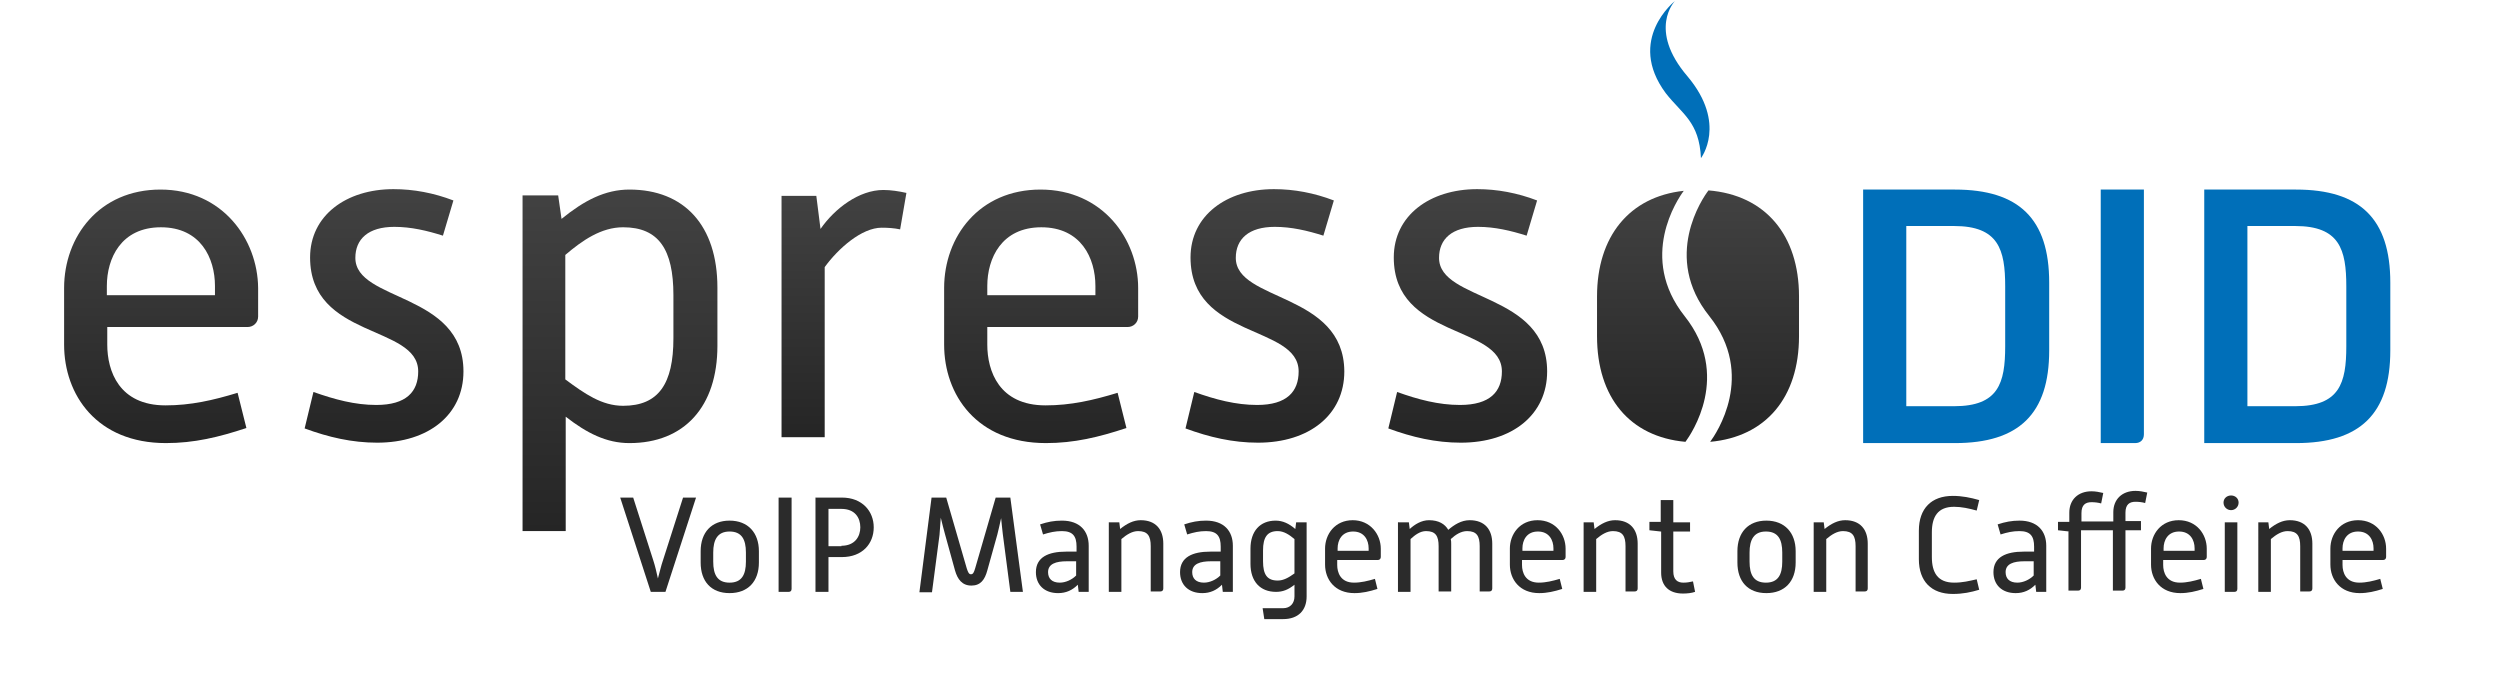 <svg width="374" height="103" viewBox="0 0 374 103" fill="none" xmlns="http://www.w3.org/2000/svg">
<path d="M278.724 28.359H292.453C302.045 28.359 306.559 32.747 306.559 42.276V52.432C306.559 61.898 302.045 66.287 292.453 66.287H278.724V28.359ZM292.328 60.77C298.973 60.77 299.976 57.322 299.976 51.805V42.84C299.976 37.323 298.973 33.812 292.328 33.812H285.181V60.77H292.328Z" fill="#006FB9"/>
<path d="M314.27 28.359H320.727V64.97C320.727 65.785 320.225 66.287 319.41 66.287H314.269V28.359H314.27Z" fill="#006FB9"/>
<path d="M329.755 28.359H343.484C353.076 28.359 357.59 32.747 357.59 42.276V52.432C357.59 61.898 353.076 66.287 343.484 66.287H329.755V28.359ZM343.359 60.77C350.004 60.77 351.007 57.322 351.007 51.805V42.84C351.007 37.323 350.004 33.812 343.359 33.812H336.212V60.77H343.359Z" fill="#006FB9"/>
<path d="M92.782 74.437H94.725L97.734 83.841C97.985 84.593 98.236 85.659 98.424 86.537C98.675 85.659 98.926 84.531 99.176 83.841L102.185 74.437H104.128L99.552 88.543H97.358L92.782 74.437Z" fill="#2B2B2B"/>
<path d="M104.818 82.461C104.818 79.64 106.448 77.885 109.144 77.885C111.902 77.885 113.532 79.703 113.532 82.461V84.154C113.532 86.975 111.902 88.73 109.144 88.73C106.386 88.73 104.818 86.975 104.818 84.154V82.461ZM106.699 84.029C106.699 85.972 107.326 87.164 109.144 87.164C110.962 87.164 111.589 85.973 111.589 84.029V82.65C111.589 80.707 110.962 79.515 109.144 79.515C107.326 79.515 106.699 80.769 106.699 82.65V84.029Z" fill="#2B2B2B"/>
<path d="M116.479 74.437H118.422V88.104C118.422 88.417 118.234 88.543 117.983 88.543H116.478L116.479 74.437Z" fill="#2B2B2B"/>
<path d="M122.058 74.437H125.945C129.017 74.437 130.71 76.506 130.71 78.888C130.71 81.333 129.017 83.339 125.945 83.339H123.939V88.542H121.996V74.436H122.058V74.437ZM125.883 81.646C127.889 81.646 128.704 80.267 128.704 78.888C128.704 77.446 127.889 76.13 125.883 76.13H123.94V81.71H125.883V81.646Z" fill="#2B2B2B"/>
<path d="M139.361 74.437H141.555L144.627 85.032C144.815 85.596 144.94 85.91 145.254 85.91C145.567 85.91 145.693 85.659 145.881 85.032L148.953 74.437H151.147L153.028 88.543H151.147L150.019 79.892C149.956 79.202 149.831 78.325 149.768 77.51C149.58 78.325 149.392 79.265 149.204 79.955L147.699 85.346C147.323 86.725 146.696 87.603 145.317 87.603C143.938 87.603 143.248 86.663 142.872 85.346L141.367 79.892C141.179 79.202 140.928 78.262 140.74 77.447C140.677 78.325 140.615 79.328 140.552 80.017L139.424 88.606H137.543L139.361 74.437Z" fill="#2B2B2B"/>
<path d="M161.241 87.477C160.426 88.292 159.486 88.731 158.294 88.731C156.225 88.731 154.971 87.477 154.971 85.596C154.971 83.339 156.852 82.524 159.485 82.524H161.052V81.772C161.052 80.205 160.488 79.452 158.858 79.452C157.855 79.452 157.04 79.64 156.037 79.954L155.598 78.449C156.726 78.073 157.667 77.885 158.858 77.885C161.554 77.885 162.87 79.452 162.87 81.646V88.542H161.365L161.241 87.477ZM161.053 83.966H159.611C157.981 83.966 156.79 84.342 156.79 85.596C156.79 86.536 157.354 87.163 158.545 87.163C159.423 87.163 160.363 86.724 160.99 86.097V83.965H161.053V83.966Z" fill="#2B2B2B"/>
<path d="M165.942 78.136H167.447L167.572 79.139C168.575 78.324 169.578 77.822 170.644 77.822C172.901 77.822 174.029 79.201 174.029 81.333V88.041C174.029 88.354 173.841 88.48 173.59 88.48H172.148V81.709C172.148 80.204 171.709 79.452 170.267 79.452C169.389 79.452 168.574 79.954 167.759 80.643V88.542H165.878V78.135H165.942V78.136Z" fill="#2B2B2B"/>
<path d="M182.806 87.477C181.991 88.292 181.051 88.731 179.859 88.731C177.79 88.731 176.536 87.477 176.536 85.596C176.536 83.339 178.417 82.524 181.05 82.524H182.617V81.772C182.617 80.205 182.053 79.452 180.423 79.452C179.42 79.452 178.605 79.64 177.602 79.954L177.163 78.449C178.291 78.073 179.232 77.885 180.423 77.885C183.119 77.885 184.435 79.452 184.435 81.646V88.542H182.93L182.806 87.477ZM182.618 83.966H181.176C179.546 83.966 178.355 84.342 178.355 85.596C178.355 86.536 178.919 87.163 180.11 87.163C180.988 87.163 181.928 86.724 182.555 86.097V83.965H182.618V83.966Z" fill="#2B2B2B"/>
<path d="M188.888 90.987H191.96C193.026 90.987 193.653 90.235 193.653 89.232V87.477C192.713 88.229 191.898 88.543 190.895 88.543C188.513 88.543 187.071 86.976 187.071 84.343V82.086C187.071 79.453 188.513 77.886 190.832 77.886C191.898 77.886 192.838 78.325 193.779 79.14L193.904 78.137H195.471V89.233C195.471 91.302 194.217 92.618 191.96 92.618H189.139L188.888 90.987ZM188.95 83.966C188.95 85.972 189.577 86.85 191.144 86.85C192.022 86.85 192.774 86.411 193.652 85.784V80.643C192.9 80.016 192.085 79.452 191.144 79.452C189.577 79.452 188.95 80.392 188.95 82.336V83.966Z" fill="#2B2B2B"/>
<path d="M198.229 82.085C198.229 79.891 199.734 77.822 202.367 77.822C205 77.822 206.567 79.954 206.567 82.085V83.339C206.567 83.59 206.379 83.778 206.128 83.778H200.047V84.53C200.047 85.658 200.549 87.163 202.555 87.163C203.621 87.163 204.624 86.912 205.69 86.599L206.066 88.104C204.875 88.48 203.809 88.731 202.618 88.731C199.671 88.731 198.23 86.662 198.23 84.468V82.085H198.229ZM204.748 82.399V82.023C204.748 80.832 204.121 79.515 202.428 79.515C200.735 79.515 200.108 80.832 200.108 82.023V82.399H204.748Z" fill="#2B2B2B"/>
<path d="M209.262 78.136H210.767L210.892 79.139C211.644 78.449 212.647 77.822 213.776 77.822C215.218 77.822 216.158 78.386 216.66 79.264C217.538 78.512 218.603 77.822 219.857 77.822C222.114 77.822 223.242 79.201 223.242 81.333V88.041C223.242 88.354 223.054 88.48 222.803 88.48H221.361V81.709C221.361 80.204 220.922 79.452 219.48 79.452C218.602 79.452 217.787 79.954 217.035 80.643C217.098 80.894 217.098 81.145 217.098 81.395V88.479H215.217V81.708C215.217 80.203 214.778 79.451 213.336 79.451C212.458 79.451 211.706 80.015 211.016 80.642V88.541H209.135V78.134H209.262V78.136Z" fill="#2B2B2B"/>
<path d="M225.875 82.085C225.875 79.891 227.38 77.822 230.013 77.822C232.709 77.822 234.213 79.954 234.213 82.085V83.339C234.213 83.59 234.025 83.778 233.774 83.778H227.693V84.53C227.693 85.658 228.195 87.163 230.201 87.163C231.267 87.163 232.27 86.912 233.336 86.599L233.712 88.104C232.521 88.48 231.455 88.731 230.264 88.731C227.317 88.731 225.876 86.662 225.876 84.468V82.085H225.875ZM232.395 82.399V82.023C232.395 80.832 231.768 79.515 230.075 79.515C228.382 79.515 227.755 80.832 227.755 82.023V82.399H232.395Z" fill="#2B2B2B"/>
<path d="M236.909 78.136H238.414L238.539 79.139C239.542 78.324 240.545 77.822 241.611 77.822C243.868 77.822 244.996 79.201 244.996 81.333V88.041C244.996 88.354 244.808 88.48 244.557 88.48H243.178V81.709C243.178 80.204 242.739 79.452 241.297 79.452C240.419 79.452 239.604 79.954 238.789 80.643V88.542H236.908L236.909 78.136Z" fill="#2B2B2B"/>
<path d="M248.444 79.515L246.751 79.327V78.073H248.444V74.813H250.325V78.136H252.833V79.515H250.325V85.471C250.325 86.725 250.952 87.164 251.83 87.164C252.269 87.164 252.77 87.101 253.272 86.976L253.585 88.543C253.021 88.731 252.394 88.794 251.767 88.794C249.698 88.794 248.507 87.666 248.507 85.659V79.515H248.444Z" fill="#2B2B2B"/>
<path d="M259.917 82.461C259.917 79.64 261.547 77.885 264.243 77.885C267.001 77.885 268.631 79.703 268.631 82.461V84.154C268.631 86.975 267.001 88.73 264.243 88.73C261.485 88.73 259.917 86.975 259.917 84.154V82.461ZM261.734 84.029C261.734 85.972 262.362 87.164 264.18 87.164C265.998 87.164 266.625 85.973 266.625 84.029V82.65C266.625 80.707 265.998 79.515 264.18 79.515C262.362 79.515 261.734 80.769 261.734 82.65V84.029Z" fill="#2B2B2B"/>
<path d="M271.327 78.136H272.832L272.957 79.139C273.96 78.324 274.963 77.822 276.029 77.822C278.286 77.822 279.414 79.201 279.414 81.333V88.041C279.414 88.354 279.226 88.48 278.975 88.48H277.596V81.709C277.596 80.204 277.157 79.452 275.715 79.452C274.837 79.452 274.022 79.954 273.207 80.643V88.542H271.326L271.327 78.136Z" fill="#2B2B2B"/>
<path d="M287.062 79.389C287.062 76.066 288.943 74.186 292.14 74.186C293.519 74.186 294.773 74.437 296.09 74.813L295.714 76.38C294.586 76.067 293.457 75.816 292.329 75.816C289.884 75.816 289.006 77.321 289.006 79.64V83.339C289.006 85.659 289.884 87.163 292.329 87.163C293.646 87.163 294.586 86.912 295.714 86.661L296.09 88.228C294.836 88.604 293.645 88.855 292.14 88.855C288.943 88.855 287.062 86.974 287.062 83.652V79.389Z" fill="#2B2B2B"/>
<path d="M304.49 87.477C303.675 88.292 302.735 88.731 301.543 88.731C299.474 88.731 298.22 87.477 298.22 85.596C298.22 83.339 300.101 82.524 302.734 82.524H304.301V81.772C304.301 80.205 303.737 79.452 302.107 79.452C301.104 79.452 300.289 79.64 299.286 79.954L298.847 78.449C299.975 78.073 300.979 77.885 302.107 77.885C304.803 77.885 306.119 79.452 306.119 81.646V88.542H304.614L304.49 87.477ZM304.302 83.966H302.86C301.23 83.966 300.039 84.342 300.039 85.596C300.039 86.536 300.603 87.163 301.794 87.163C302.672 87.163 303.612 86.724 304.239 86.097V83.965H304.302V83.966Z" fill="#2B2B2B"/>
<path d="M309.568 79.515L307.875 79.327V78.073H309.568V76.694C309.568 74.751 310.885 73.497 312.891 73.497C313.518 73.497 314.082 73.622 314.646 73.748L314.333 75.315C313.894 75.19 313.393 75.127 312.891 75.127C312.013 75.127 311.386 75.503 311.386 76.757V78.011H316.151V76.632C316.151 74.689 317.468 73.435 319.474 73.435C320.101 73.435 320.665 73.56 321.229 73.686L320.916 75.253C320.477 75.128 319.976 75.065 319.474 75.065C318.596 75.065 317.969 75.441 317.969 76.695V77.949H320.289V79.328H317.969V87.917C317.969 88.23 317.781 88.356 317.53 88.356H316.088V79.328H311.323V87.917C311.323 88.23 311.135 88.356 310.884 88.356H309.442V79.517H309.568V79.515Z" fill="#2B2B2B"/>
<path d="M321.793 82.085C321.793 79.891 323.298 77.822 325.931 77.822C328.627 77.822 330.131 79.954 330.131 82.085V83.339C330.131 83.59 329.943 83.778 329.692 83.778H323.611V84.53C323.611 85.658 324.112 87.163 326.119 87.163C327.185 87.163 328.188 86.912 329.254 86.599L329.63 88.104C328.439 88.48 327.373 88.731 326.182 88.731C323.235 88.731 321.794 86.662 321.794 84.468V82.085H321.793ZM328.313 82.399V82.023C328.313 80.832 327.686 79.515 325.993 79.515C324.3 79.515 323.673 80.832 323.673 82.023V82.399H328.313Z" fill="#2B2B2B"/>
<path d="M332.639 75.189C332.639 74.562 333.141 74.123 333.767 74.123C334.394 74.123 334.895 74.562 334.895 75.189C334.895 75.816 334.393 76.317 333.767 76.317C333.14 76.318 332.639 75.816 332.639 75.189ZM332.827 78.136H334.708V88.104C334.708 88.417 334.52 88.543 334.269 88.543H332.827V78.136Z" fill="#2B2B2B"/>
<path d="M337.842 78.136H339.347L339.472 79.139C340.475 78.324 341.478 77.822 342.544 77.822C344.801 77.822 345.929 79.201 345.929 81.333V88.041C345.929 88.354 345.741 88.48 345.49 88.48H344.111V81.709C344.111 80.204 343.672 79.452 342.23 79.452C341.352 79.452 340.537 79.954 339.722 80.643V88.542H337.841L337.842 78.136Z" fill="#2B2B2B"/>
<path d="M348.625 82.085C348.625 79.891 350.13 77.822 352.763 77.822C355.459 77.822 356.963 79.954 356.963 82.085V83.339C356.963 83.59 356.775 83.778 356.524 83.778H350.443V84.53C350.443 85.658 350.945 87.163 352.951 87.163C354.017 87.163 355.02 86.912 356.086 86.599L356.462 88.104C355.271 88.48 354.205 88.731 353.014 88.731C350.067 88.731 348.626 86.662 348.626 84.468L348.625 82.085ZM355.082 82.399V82.023C355.082 80.832 354.455 79.515 352.762 79.515C351.069 79.515 350.442 80.832 350.442 82.023V82.399H355.082Z" fill="#2B2B2B"/>
<path d="M250.576 0.147C250.576 0.147 243.241 5.915 249.197 13.939C251.642 17.074 254.212 18.202 254.463 23.656C254.463 23.656 258.413 18.515 252.457 11.431C246.438 4.41 250.576 0.147 250.576 0.147Z" fill="#006FB9"/>
<path d="M24.009 28.359C14.856 28.359 9.59 35.38 9.59 43.091V51.554C9.59 59.077 14.48 66.286 24.824 66.286C29.024 66.286 32.723 65.408 36.861 64.029L35.544 58.763C31.845 59.891 28.523 60.644 24.761 60.644C17.802 60.644 16.047 55.503 16.047 51.554V48.921H37.049C37.864 48.921 38.616 48.294 38.616 47.354V43.091C38.554 35.756 33.225 28.359 24.009 28.359ZM32.096 44.157H15.985V42.778C15.985 38.64 18.117 34.001 24.072 34.001C30.027 34.001 32.159 38.64 32.159 42.778V44.157H32.096Z" fill="url(#paint0_linear)"/>
<path d="M53.161 38.577C53.161 35.756 55.104 33.938 58.991 33.938C61.499 33.938 63.881 34.502 66.263 35.255L67.83 29.989C64.884 28.861 61.874 28.296 58.865 28.296C51.781 28.296 46.389 32.246 46.389 38.515C46.389 50.74 62.563 48.546 62.563 55.567C62.563 58.576 60.808 60.582 56.294 60.582C53.097 60.582 50.088 59.767 46.89 58.639L45.573 64.093C49.146 65.41 52.657 66.225 56.419 66.225C64.13 66.225 69.333 62.025 69.333 55.567C69.335 43.718 53.161 45.16 53.161 38.577Z" fill="url(#paint1_linear)"/>
<path d="M94.161 28.359C90.525 28.359 87.39 29.989 84.005 32.747L83.503 29.236H78.174V79.452H84.631V62.337C87.766 64.782 90.712 66.287 94.16 66.287C102.373 66.287 107.325 60.833 107.325 51.743V43.029C107.326 33.75 102.373 28.359 94.161 28.359ZM100.743 50.614C100.743 57.385 98.549 60.707 93.22 60.707C90.023 60.707 87.452 58.889 84.569 56.757V38.138C87.139 35.944 89.96 34 93.22 34C98.549 34 100.743 37.323 100.743 44.156V50.614Z" fill="url(#paint2_linear)"/>
<path d="M122.748 34.252L122.121 29.299H116.918V65.409H123.375V39.956C125.381 37.198 128.892 34.063 131.901 34.063C132.841 34.063 133.782 34.126 134.659 34.314L135.599 28.86C134.471 28.609 133.279 28.421 132.151 28.421C128.516 28.421 124.88 31.18 122.748 34.252Z" fill="url(#paint3_linear)"/>
<path d="M155.661 28.359C146.508 28.359 141.242 35.38 141.242 43.091V51.554C141.242 59.077 146.132 66.286 156.476 66.286C160.676 66.286 164.375 65.408 168.513 64.029L167.196 58.763C163.497 59.891 160.175 60.644 156.413 60.644C149.454 60.644 147.699 55.503 147.699 51.554V48.921H168.701C169.516 48.921 170.268 48.294 170.268 47.354V43.091C170.268 35.756 164.939 28.359 155.661 28.359ZM163.811 44.157H147.699V42.778C147.699 38.64 149.831 34.001 155.786 34.001C161.741 34.001 163.873 38.64 163.873 42.778V44.157H163.811Z" fill="url(#paint4_linear)"/>
<path d="M184.875 38.577C184.875 35.756 186.818 33.938 190.705 33.938C193.213 33.938 195.595 34.502 197.977 35.255L199.544 29.989C196.597 28.861 193.588 28.296 190.579 28.296C183.495 28.296 178.103 32.246 178.103 38.515C178.103 50.74 194.277 48.546 194.277 55.567C194.277 58.576 192.522 60.582 188.071 60.582C184.874 60.582 181.802 59.767 178.667 58.639L177.35 64.093C180.923 65.41 184.434 66.225 188.196 66.225C195.907 66.225 201.11 62.025 201.11 55.567C201.05 43.718 184.875 45.16 184.875 38.577Z" fill="url(#paint5_linear)"/>
<path d="M215.281 38.577C215.281 35.756 217.224 33.938 221.111 33.938C223.619 33.938 226.001 34.502 228.383 35.255L229.95 29.989C227.003 28.861 223.994 28.296 220.985 28.296C213.901 28.296 208.509 32.246 208.509 38.515C208.509 50.74 224.683 48.546 224.683 55.567C224.683 58.576 222.928 60.582 218.414 60.582C215.217 60.582 212.145 59.767 209.01 58.639L207.693 64.093C211.266 65.41 214.777 66.225 218.539 66.225C226.25 66.225 231.453 62.025 231.453 55.567C231.455 43.718 215.281 45.16 215.281 38.577Z" fill="url(#paint6_linear)"/>
<path d="M252.018 47.291C245.059 38.514 250.952 29.8 251.893 28.546C243.743 29.424 238.916 35.379 238.916 44.344V50.3C238.916 59.453 243.806 65.346 252.144 66.098C253.021 64.908 259.039 56.131 252.018 47.291Z" fill="url(#paint7_linear)"/>
<path d="M255.591 28.484C254.713 29.612 248.632 38.452 255.716 47.291C262.737 56.13 256.719 64.907 255.841 66.098C264.179 65.346 269.132 59.453 269.132 50.3V44.344C269.133 35.192 264.117 29.174 255.591 28.484Z" fill="url(#paint8_linear)"/>
<defs>
<linearGradient id="paint0_linear" x1="24.103" y1="28.359" x2="24.103" y2="66.287" gradientUnits="userSpaceOnUse">
<stop stop-color="#424242"/>
<stop offset="1" stop-color="#252525"/>
</linearGradient>
<linearGradient id="paint1_linear" x1="57.455" y1="28.367" x2="57.455" y2="66.296" gradientUnits="userSpaceOnUse">
<stop stop-color="#424242"/>
<stop offset="1" stop-color="#252525"/>
</linearGradient>
<linearGradient id="paint2_linear" x1="92.75" y1="28.359" x2="92.75" y2="79.452" gradientUnits="userSpaceOnUse">
<stop stop-color="#424242"/>
<stop offset="1" stop-color="#252525"/>
</linearGradient>
<linearGradient id="paint3_linear" x1="126.259" y1="28.421" x2="126.259" y2="65.357" gradientUnits="userSpaceOnUse">
<stop stop-color="#424242"/>
<stop offset="1" stop-color="#252525"/>
</linearGradient>
<linearGradient id="paint4_linear" x1="155.755" y1="28.359" x2="155.755" y2="66.287" gradientUnits="userSpaceOnUse">
<stop stop-color="#424242"/>
<stop offset="1" stop-color="#252525"/>
</linearGradient>
<linearGradient id="paint5_linear" x1="189.232" y1="28.367" x2="189.232" y2="66.296" gradientUnits="userSpaceOnUse">
<stop stop-color="#424242"/>
<stop offset="1" stop-color="#252525"/>
</linearGradient>
<linearGradient id="paint6_linear" x1="219.575" y1="28.367" x2="219.575" y2="66.296" gradientUnits="userSpaceOnUse">
<stop stop-color="#424242"/>
<stop offset="1" stop-color="#252525"/>
</linearGradient>
<linearGradient id="paint7_linear" x1="247.147" y1="28.547" x2="247.147" y2="66.099" gradientUnits="userSpaceOnUse">
<stop stop-color="#424242"/>
<stop offset="1" stop-color="#252525"/>
</linearGradient>
<linearGradient id="paint8_linear" x1="260.73" y1="28.484" x2="260.73" y2="66.099" gradientUnits="userSpaceOnUse">
<stop stop-color="#424242"/>
<stop offset="1" stop-color="#252525"/>
</linearGradient>
</defs>
</svg>
